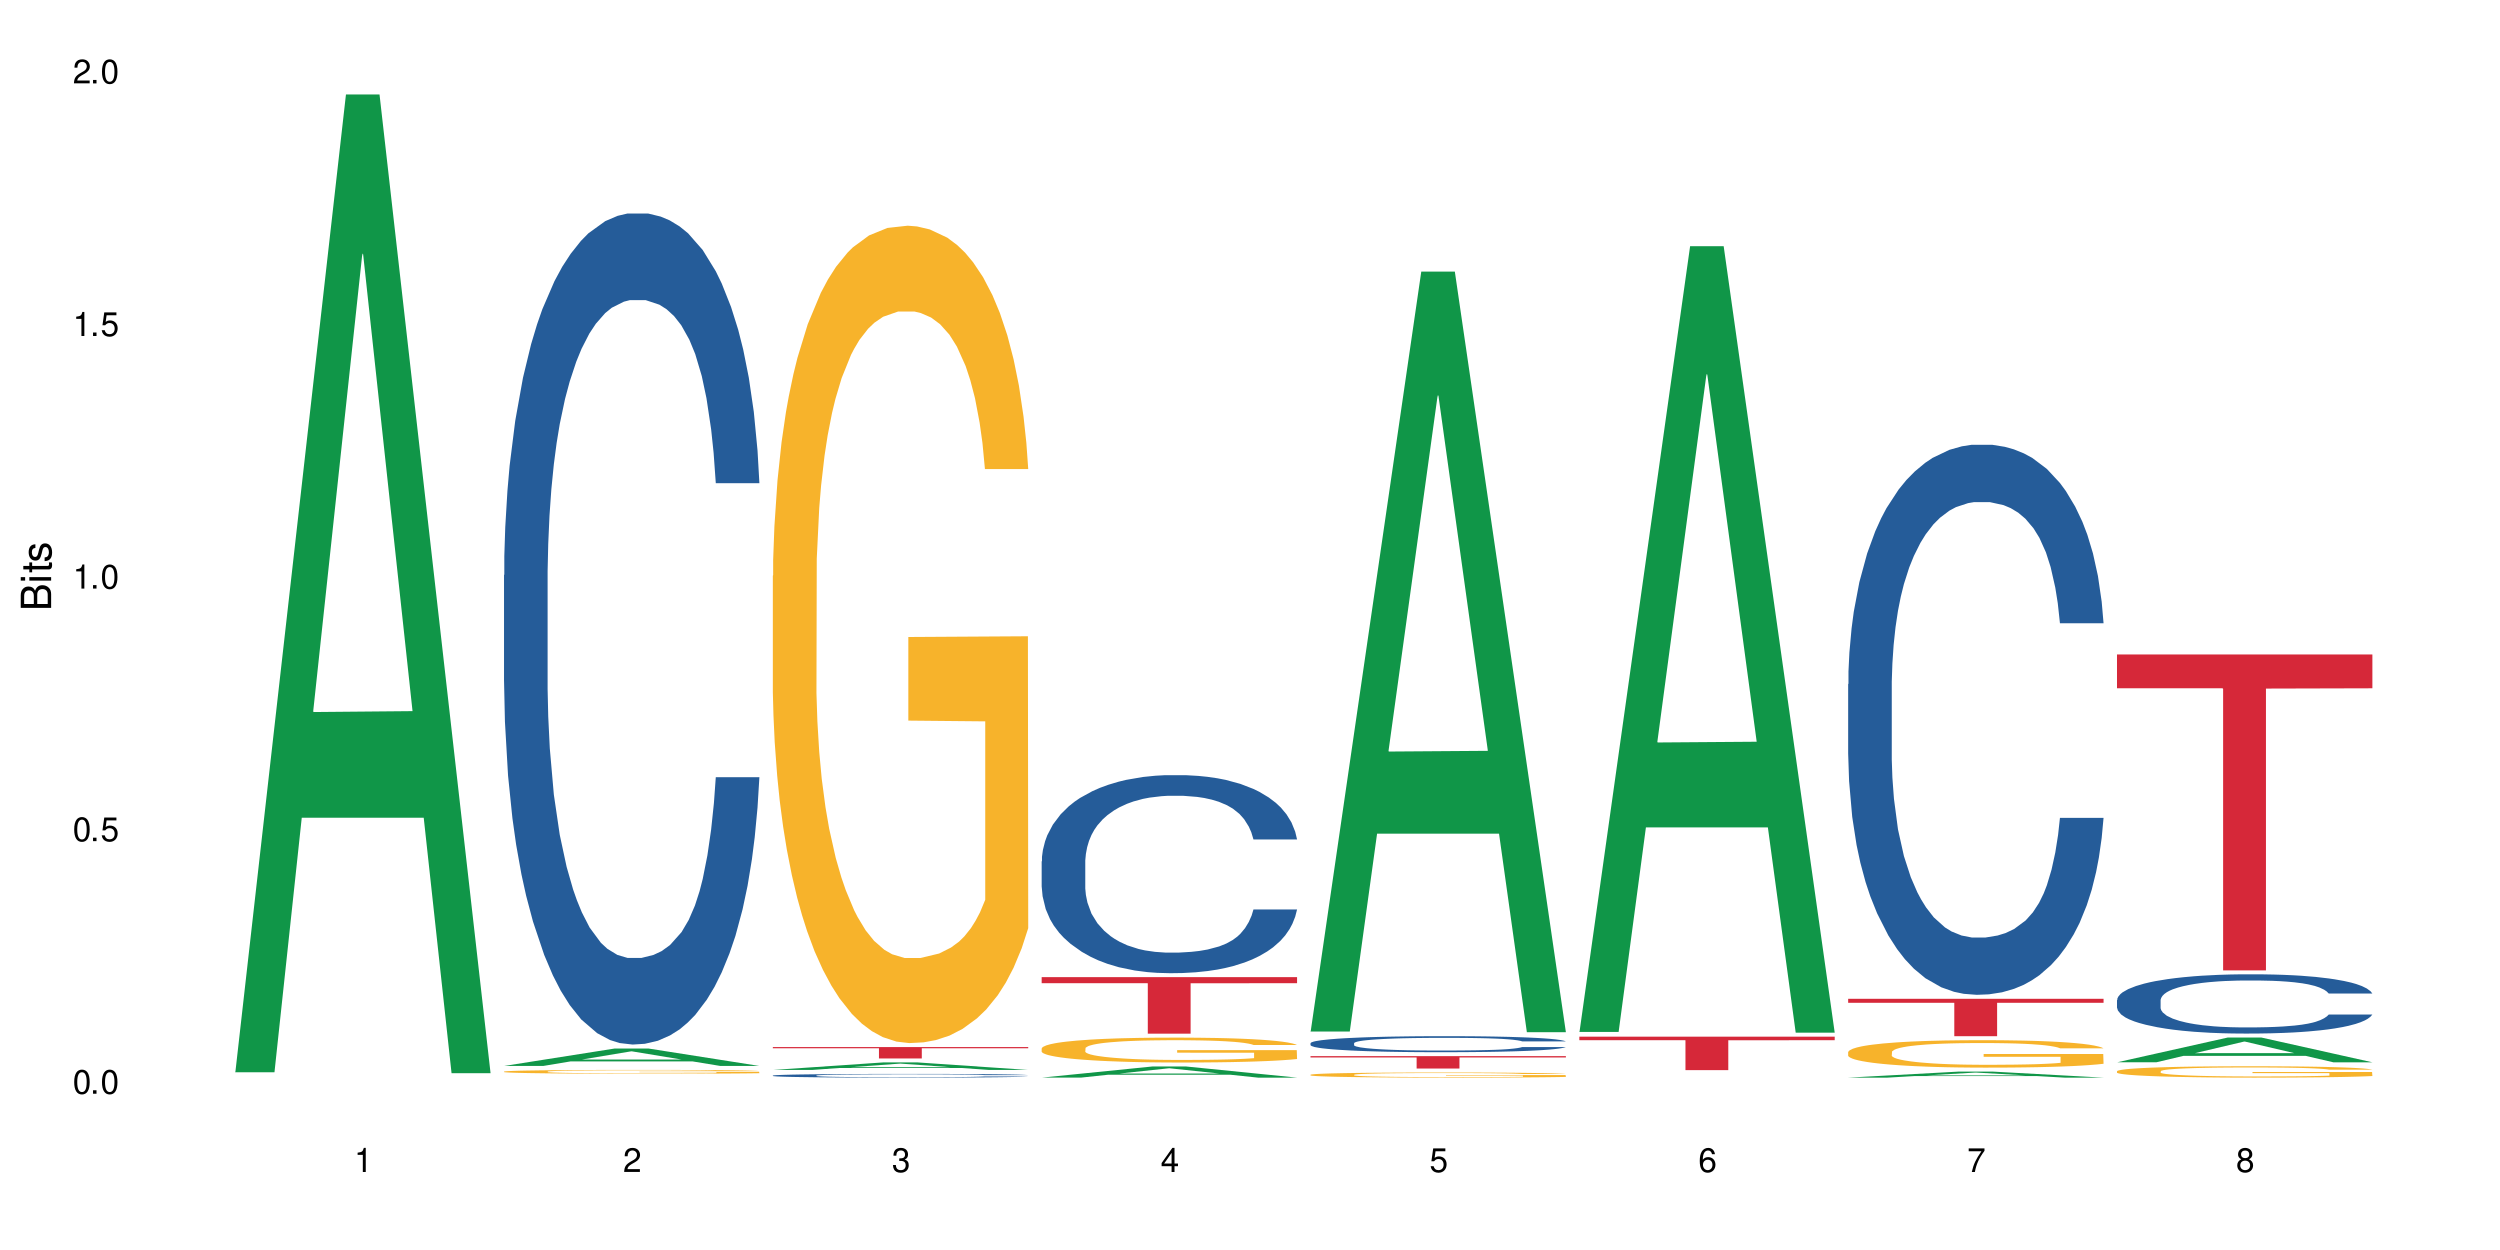 <?xml version="1.0" encoding="UTF-8"?>
<svg xmlns="http://www.w3.org/2000/svg" xmlns:xlink="http://www.w3.org/1999/xlink" width="720" height="360" viewBox="0 0 720 360">
<defs>
<g>
<g id="glyph-0-0">
</g>
<g id="glyph-0-1">
<path d="M 2.641 -6.938 C 2 -6.938 1.422 -6.656 1.078 -6.172 C 0.641 -5.562 0.406 -4.641 0.406 -3.359 C 0.406 -1.016 1.188 0.219 2.641 0.219 C 4.078 0.219 4.859 -1.016 4.859 -3.297 C 4.859 -4.641 4.656 -5.547 4.203 -6.172 C 3.844 -6.656 3.281 -6.938 2.641 -6.938 Z M 2.641 -6.188 C 3.547 -6.188 4 -5.25 4 -3.375 C 4 -1.406 3.562 -0.484 2.625 -0.484 C 1.734 -0.484 1.281 -1.438 1.281 -3.344 C 1.281 -5.25 1.734 -6.188 2.641 -6.188 Z M 2.641 -6.188 "/>
</g>
<g id="glyph-0-2">
<path d="M 1.828 -1 L 0.828 -1 L 0.828 0 L 1.828 0 Z M 1.828 -1 "/>
</g>
<g id="glyph-0-3">
<path d="M 4.562 -6.797 L 1.062 -6.797 L 0.547 -3.094 L 1.328 -3.094 C 1.719 -3.562 2.047 -3.734 2.578 -3.734 C 3.484 -3.734 4.062 -3.109 4.062 -2.094 C 4.062 -1.125 3.484 -0.531 2.578 -0.531 C 1.828 -0.531 1.375 -0.906 1.188 -1.672 L 0.328 -1.672 C 0.453 -1.109 0.547 -0.844 0.75 -0.594 C 1.125 -0.078 1.828 0.219 2.594 0.219 C 3.969 0.219 4.922 -0.781 4.922 -2.219 C 4.922 -3.562 4.031 -4.484 2.719 -4.484 C 2.25 -4.484 1.859 -4.359 1.469 -4.062 L 1.734 -5.969 L 4.562 -5.969 Z M 4.562 -6.797 "/>
</g>
<g id="glyph-0-4">
<path d="M 2.484 -4.938 L 2.484 0 L 3.328 0 L 3.328 -6.938 L 2.766 -6.938 C 2.469 -5.875 2.281 -5.734 0.984 -5.562 L 0.984 -4.938 Z M 2.484 -4.938 "/>
</g>
<g id="glyph-0-5">
<path d="M 4.859 -0.828 L 1.281 -0.828 C 1.359 -1.406 1.672 -1.781 2.5 -2.281 L 3.469 -2.828 C 4.406 -3.344 4.906 -4.062 4.906 -4.906 C 4.906 -5.484 4.672 -6.031 4.266 -6.406 C 3.859 -6.766 3.375 -6.938 2.719 -6.938 C 1.859 -6.938 1.219 -6.625 0.844 -6.031 C 0.609 -5.672 0.5 -5.234 0.484 -4.531 L 1.328 -4.531 C 1.359 -5.016 1.406 -5.281 1.531 -5.516 C 1.75 -5.938 2.188 -6.203 2.703 -6.203 C 3.469 -6.203 4.031 -5.641 4.031 -4.891 C 4.031 -4.344 3.719 -3.859 3.125 -3.516 L 2.234 -3 C 0.812 -2.172 0.406 -1.531 0.328 -0.016 L 4.859 -0.016 Z M 4.859 -0.828 "/>
</g>
<g id="glyph-0-6">
<path d="M 2.125 -3.188 L 2.578 -3.188 C 3.5 -3.188 3.984 -2.766 3.984 -1.922 C 3.984 -1.062 3.469 -0.531 2.594 -0.531 C 1.656 -0.531 1.203 -1 1.156 -2.016 L 0.312 -2.016 C 0.344 -1.453 0.438 -1.094 0.609 -0.781 C 0.953 -0.109 1.625 0.219 2.547 0.219 C 3.953 0.219 4.859 -0.625 4.859 -1.938 C 4.859 -2.828 4.516 -3.297 3.703 -3.594 C 4.344 -3.844 4.656 -4.328 4.656 -5.031 C 4.656 -6.219 3.875 -6.938 2.578 -6.938 C 1.203 -6.938 0.484 -6.172 0.453 -4.703 L 1.297 -4.703 C 1.312 -5.125 1.344 -5.359 1.453 -5.578 C 1.641 -5.969 2.062 -6.203 2.594 -6.203 C 3.344 -6.203 3.797 -5.75 3.797 -5 C 3.797 -4.516 3.609 -4.219 3.25 -4.047 C 3.016 -3.953 2.703 -3.922 2.125 -3.906 Z M 2.125 -3.188 "/>
</g>
<g id="glyph-0-7">
<path d="M 3.141 -1.672 L 3.141 0 L 3.984 0 L 3.984 -1.672 L 4.984 -1.672 L 4.984 -2.438 L 3.984 -2.438 L 3.984 -6.938 L 3.359 -6.938 L 0.266 -2.578 L 0.266 -1.672 Z M 3.141 -2.438 L 1 -2.438 L 3.141 -5.5 Z M 3.141 -2.438 "/>
</g>
<g id="glyph-0-8">
<path d="M 4.781 -5.125 C 4.609 -6.266 3.891 -6.938 2.844 -6.938 C 2.094 -6.938 1.422 -6.578 1.031 -5.953 C 0.594 -5.266 0.406 -4.422 0.406 -3.172 C 0.406 -2 0.578 -1.25 0.984 -0.641 C 1.359 -0.078 1.953 0.219 2.703 0.219 C 3.984 0.219 4.922 -0.75 4.922 -2.094 C 4.922 -3.375 4.062 -4.281 2.844 -4.281 C 2.172 -4.281 1.641 -4.031 1.281 -3.516 C 1.281 -5.234 1.828 -6.188 2.797 -6.188 C 3.391 -6.188 3.797 -5.797 3.938 -5.125 Z M 2.734 -3.531 C 3.547 -3.531 4.062 -2.953 4.062 -2.031 C 4.062 -1.156 3.484 -0.531 2.703 -0.531 C 1.922 -0.531 1.328 -1.188 1.328 -2.078 C 1.328 -2.938 1.906 -3.531 2.734 -3.531 Z M 2.734 -3.531 "/>
</g>
<g id="glyph-0-9">
<path d="M 4.984 -6.797 L 0.438 -6.797 L 0.438 -5.969 L 4.109 -5.969 C 2.5 -3.656 1.828 -2.234 1.328 0 L 2.219 0 C 2.594 -2.172 3.453 -4.047 4.984 -6.094 Z M 4.984 -6.797 "/>
</g>
<g id="glyph-0-10">
<path d="M 3.75 -3.656 C 4.469 -4.094 4.688 -4.438 4.688 -5.078 C 4.688 -6.172 3.844 -6.938 2.641 -6.938 C 1.438 -6.938 0.594 -6.172 0.594 -5.094 C 0.594 -4.438 0.812 -4.094 1.516 -3.656 C 0.734 -3.266 0.359 -2.703 0.359 -1.922 C 0.359 -0.656 1.281 0.219 2.641 0.219 C 3.984 0.219 4.922 -0.656 4.922 -1.922 C 4.922 -2.703 4.531 -3.266 3.75 -3.656 Z M 2.641 -6.188 C 3.359 -6.188 3.812 -5.75 3.812 -5.062 C 3.812 -4.406 3.344 -3.984 2.641 -3.984 C 1.922 -3.984 1.453 -4.406 1.453 -5.078 C 1.453 -5.75 1.922 -6.188 2.641 -6.188 Z M 2.641 -3.266 C 3.484 -3.266 4.062 -2.719 4.062 -1.906 C 4.062 -1.078 3.484 -0.531 2.625 -0.531 C 1.797 -0.531 1.219 -1.094 1.219 -1.906 C 1.219 -2.719 1.781 -3.266 2.641 -3.266 Z M 2.641 -3.266 "/>
</g>
<g id="glyph-1-0">
</g>
<g id="glyph-1-1">
<path d="M 0 -0.953 L 0 -4.891 C 0 -5.719 -0.234 -6.344 -0.734 -6.797 C -1.188 -7.234 -1.812 -7.469 -2.5 -7.469 C -3.547 -7.469 -4.188 -7 -4.625 -5.875 C -4.984 -6.688 -5.625 -7.094 -6.531 -7.094 C -7.172 -7.094 -7.734 -6.859 -8.141 -6.391 C -8.562 -5.922 -8.75 -5.344 -8.75 -4.5 L -8.75 -0.953 Z M -4.984 -2.062 L -7.766 -2.062 L -7.766 -4.219 C -7.766 -4.844 -7.688 -5.203 -7.453 -5.5 C -7.219 -5.812 -6.859 -5.969 -6.375 -5.969 C -5.891 -5.969 -5.531 -5.812 -5.297 -5.5 C -5.062 -5.203 -4.984 -4.844 -4.984 -4.219 Z M -0.984 -2.062 L -4 -2.062 L -4 -4.781 C -4 -5.766 -3.438 -6.359 -2.484 -6.359 C -1.547 -6.359 -0.984 -5.766 -0.984 -4.781 Z M -0.984 -2.062 "/>
</g>
<g id="glyph-1-2">
<path d="M -6.281 -1.797 L -6.281 -0.797 L 0 -0.797 L 0 -1.797 Z M -8.75 -1.797 L -8.75 -0.797 L -7.484 -0.797 L -7.484 -1.797 Z M -8.75 -1.797 "/>
</g>
<g id="glyph-1-3">
<path d="M -6.281 -3.047 L -6.281 -2.016 L -8.016 -2.016 L -8.016 -1.016 L -6.281 -1.016 L -6.281 -0.172 L -5.469 -0.172 L -5.469 -1.016 L -0.719 -1.016 C -0.078 -1.016 0.281 -1.453 0.281 -2.234 C 0.281 -2.5 0.25 -2.719 0.188 -3.047 L -0.641 -3.047 C -0.609 -2.906 -0.594 -2.766 -0.594 -2.562 C -0.594 -2.141 -0.719 -2.016 -1.156 -2.016 L -5.469 -2.016 L -5.469 -3.047 Z M -6.281 -3.047 "/>
</g>
<g id="glyph-1-4">
<path d="M -4.531 -5.25 C -5.766 -5.25 -6.469 -4.422 -6.469 -2.969 C -6.469 -1.516 -5.719 -0.562 -4.547 -0.562 C -3.562 -0.562 -3.094 -1.062 -2.734 -2.562 L -2.516 -3.484 C -2.344 -4.188 -2.094 -4.469 -1.641 -4.469 C -1.047 -4.469 -0.641 -3.875 -0.641 -3 C -0.641 -2.453 -0.797 -2 -1.062 -1.75 C -1.25 -1.594 -1.422 -1.531 -1.875 -1.469 L -1.875 -0.406 C -0.422 -0.453 0.281 -1.266 0.281 -2.922 C 0.281 -4.5 -0.5 -5.516 -1.719 -5.516 C -2.656 -5.516 -3.172 -4.984 -3.469 -3.734 L -3.703 -2.766 C -3.891 -1.953 -4.156 -1.609 -4.594 -1.609 C -5.188 -1.609 -5.547 -2.125 -5.547 -2.938 C -5.547 -3.75 -5.203 -4.172 -4.531 -4.203 Z M -4.531 -5.25 "/>
</g>
</g>
</defs>
<rect x="-72" y="-36" width="864" height="432" fill="rgb(100%, 100%, 100%)" fill-opacity="1"/>
<path fill-rule="nonzero" fill="rgb(6.275%, 58.824%, 28.235%)" fill-opacity="1" d="M 67.73 308.82 L 67.809 308.555 L 99.637 27.207 L 109.301 27.207 L 141.281 309.086 L 130.047 309.086 L 122.031 235.504 L 86.906 235.504 L 79.047 308.82 L 67.73 308.82 L 90.285 205.066 L 118.809 204.805 L 104.586 73.262 L 104.43 72.996 L 104.27 73.789 L 90.207 204.805 L 90.285 205.066 Z M 67.73 308.82 "/>
<path fill-rule="nonzero" fill="rgb(6.275%, 58.824%, 28.235%)" fill-opacity="1" d="M 145.156 306.992 L 145.234 306.988 L 177.059 301.969 L 186.723 301.969 L 218.707 306.996 L 207.469 306.996 L 199.453 305.684 L 164.328 305.684 L 156.469 306.992 L 145.156 306.992 L 167.707 305.141 L 196.23 305.137 L 182.008 302.789 L 181.852 302.785 L 181.695 302.797 L 167.629 305.137 L 167.707 305.141 Z M 145.156 306.992 "/>
<path fill-rule="nonzero" fill="rgb(14.51%, 36.078%, 60%)" fill-opacity="1" d="M 145.156 165.633 L 145.242 165.414 L 145.242 160.164 L 145.512 151.852 L 146.141 141.352 L 146.77 134.133 L 148.383 121.223 L 150.625 108.754 L 152.957 99.129 L 154.664 93.441 L 156.188 89.066 L 159.684 80.973 L 161.93 76.816 L 164.352 73.098 L 167.309 69.375 L 169.461 67.188 L 174.305 63.688 L 177.895 62.156 L 180.676 61.5 L 186.684 61.5 L 190.273 62.375 L 192.875 63.469 L 195.742 65.219 L 198.164 67.188 L 202.383 72.004 L 206.148 78.129 L 207.852 81.629 L 210.543 88.41 L 212.605 94.973 L 214.043 100.66 L 215.656 108.754 L 217.094 118.598 L 218.168 129.758 L 218.707 139.164 L 206.148 139.164 L 205.52 130.414 L 204.805 123.629 L 203.457 114.66 L 202.113 108.316 L 200.23 101.973 L 198.523 97.816 L 196.191 93.66 L 194.129 91.035 L 191.977 89.066 L 189.914 87.754 L 185.969 86.441 L 181.391 86.441 L 179.688 86.879 L 176.191 88.629 L 174.305 90.16 L 171.613 93.223 L 169.73 96.066 L 167.488 100.441 L 165.965 104.16 L 164.082 109.848 L 162.734 114.879 L 161.211 122.098 L 160.312 127.566 L 159.508 133.695 L 158.789 140.914 L 158.25 148.57 L 157.891 156.664 L 157.711 164.539 L 157.711 198.449 L 157.891 206.324 L 158.34 215.512 L 159.508 228.855 L 161.211 240.449 L 163.184 249.641 L 165.066 256.203 L 166.145 259.266 L 167.578 262.766 L 169.82 267.141 L 173.051 271.516 L 174.934 273.266 L 177.805 275.016 L 180.766 275.891 L 184.711 275.891 L 188.211 275.016 L 190.543 273.922 L 192.965 272.172 L 196.281 268.453 L 198.344 264.953 L 200.141 260.797 L 201.484 256.641 L 202.383 253.141 L 203.727 246.359 L 204.805 238.918 L 205.609 231.262 L 206.148 223.824 L 218.707 223.824 L 218.168 232.574 L 217.359 241.105 L 216.555 247.453 L 215.297 255.109 L 213.863 261.891 L 211.801 269.547 L 210.094 274.578 L 207.852 280.047 L 205.789 284.203 L 203.547 287.922 L 200.23 292.297 L 198.074 294.484 L 195.742 296.453 L 192.965 298.203 L 189.465 299.738 L 185.699 300.613 L 182.199 300.832 L 178.434 300.395 L 175.652 299.52 L 171.973 297.547 L 167.398 293.609 L 164.082 289.453 L 161.48 285.297 L 159.238 280.922 L 156.727 275.016 L 153.496 265.391 L 151.523 257.953 L 150.176 251.828 L 148.652 243.297 L 147.574 235.637 L 146.32 223.387 L 145.422 207.855 L 145.156 195.824 Z M 145.156 165.633 "/>
<path fill-rule="nonzero" fill="rgb(96.863%, 70.196%, 16.863%)" fill-opacity="1" d="M 145.156 308.605 L 145.242 308.605 L 145.242 308.586 L 145.602 308.539 L 146.5 308.477 L 147.664 308.426 L 148.922 308.387 L 149.73 308.363 L 151.074 308.332 L 152.242 308.312 L 155.199 308.266 L 158.969 308.223 L 161.031 308.207 L 163.363 308.188 L 166.684 308.168 L 168.207 308.164 L 172.871 308.145 L 178.164 308.137 L 183.992 308.133 L 186.684 308.133 L 190.363 308.137 L 195.387 308.148 L 198.254 308.16 L 200.496 308.168 L 202.828 308.184 L 205.699 308.203 L 208.391 308.227 L 210.543 308.25 L 212.695 308.281 L 214.492 308.312 L 216.016 308.348 L 217.359 308.391 L 218.168 308.426 L 218.707 308.461 L 206.238 308.461 L 205.52 308.426 L 204.715 308.398 L 203.367 308.367 L 202.023 308.344 L 200.676 308.324 L 198.164 308.297 L 196.012 308.281 L 193.32 308.266 L 190.723 308.258 L 187.762 308.25 L 181.211 308.25 L 176.906 308.258 L 174.395 308.266 L 172.602 308.273 L 170.09 308.289 L 168.566 308.301 L 167.668 308.309 L 164.977 308.34 L 163.184 308.367 L 162.195 308.387 L 160.941 308.418 L 160.043 308.445 L 159.059 308.484 L 158.52 308.516 L 157.801 308.582 L 157.711 308.766 L 157.98 308.805 L 158.52 308.844 L 159.238 308.883 L 160.312 308.918 L 161.391 308.949 L 163.273 308.988 L 164.887 309.016 L 166.145 309.031 L 168.566 309.059 L 169.551 309.066 L 171.883 309.086 L 174.305 309.102 L 177.266 309.113 L 179.508 309.117 L 183.098 309.125 L 187.672 309.125 L 193.055 309.117 L 196.461 309.109 L 198.793 309.102 L 200.32 309.094 L 202.203 309.082 L 203.547 309.074 L 204.805 309.062 L 206.328 309.043 L 206.328 308.805 L 184.172 308.801 L 184.172 308.688 L 218.617 308.688 L 218.707 309.082 L 216.824 309.109 L 214.492 309.137 L 212.25 309.156 L 209.918 309.172 L 206.598 309.191 L 203.906 309.203 L 199.781 309.219 L 196.012 309.227 L 192.066 309.234 L 188.566 309.238 L 184.441 309.238 L 180.766 309.234 L 176.816 309.23 L 173.68 309.223 L 167.938 309.199 L 164.352 309.176 L 162.016 309.16 L 159.594 309.141 L 157.172 309.113 L 155.02 309.086 L 153.586 309.066 L 152.152 309.043 L 150.625 309.012 L 149.191 308.977 L 148.113 308.945 L 147.129 308.91 L 146.41 308.875 L 145.691 308.832 L 145.332 308.797 L 145.156 308.766 Z M 145.156 308.605 "/>
<path fill-rule="nonzero" fill="rgb(6.275%, 58.824%, 28.235%)" fill-opacity="1" d="M 222.578 308.145 L 222.656 308.145 L 254.48 305.969 L 264.148 305.969 L 296.129 308.148 L 284.895 308.148 L 276.879 307.578 L 241.75 307.578 L 233.895 308.145 L 222.578 308.145 L 245.129 307.344 L 273.656 307.344 L 259.434 306.324 L 259.273 306.324 L 259.117 306.328 L 245.051 307.344 L 245.129 307.344 Z M 222.578 308.145 "/>
<path fill-rule="nonzero" fill="rgb(14.51%, 36.078%, 60%)" fill-opacity="1" d="M 222.578 309.754 L 222.668 309.75 L 222.668 309.727 L 222.938 309.691 L 223.562 309.645 L 224.191 309.613 L 225.809 309.555 L 228.051 309.496 L 230.383 309.453 L 232.086 309.43 L 233.609 309.41 L 237.109 309.371 L 239.352 309.355 L 241.773 309.336 L 244.734 309.32 L 246.887 309.312 L 251.73 309.297 L 255.316 309.289 L 258.098 309.285 L 264.109 309.285 L 267.695 309.289 L 270.297 309.293 L 273.168 309.301 L 275.59 309.312 L 279.805 309.332 L 283.57 309.359 L 285.277 309.375 L 287.969 309.406 L 290.031 309.438 L 291.465 309.461 L 293.082 309.496 L 294.516 309.543 L 295.59 309.59 L 296.129 309.633 L 283.57 309.633 L 282.945 309.594 L 282.227 309.562 L 280.883 309.523 L 279.535 309.496 L 277.652 309.469 L 275.949 309.449 L 273.617 309.43 L 271.551 309.418 L 269.398 309.41 L 267.336 309.402 L 263.391 309.398 L 257.109 309.398 L 253.613 309.406 L 251.73 309.414 L 249.039 309.43 L 247.156 309.441 L 244.914 309.461 L 243.387 309.477 L 241.504 309.504 L 240.16 309.523 L 238.633 309.559 L 237.738 309.582 L 236.93 309.609 L 236.211 309.641 L 235.672 309.676 L 235.316 309.711 L 235.137 309.746 L 235.137 309.898 L 235.316 309.934 L 235.762 309.977 L 236.93 310.035 L 238.633 310.09 L 240.605 310.129 L 242.492 310.16 L 243.566 310.172 L 245.004 310.188 L 247.246 310.207 L 250.473 310.227 L 252.355 310.234 L 255.227 310.242 L 258.188 310.246 L 262.133 310.246 L 265.633 310.242 L 267.965 310.238 L 270.387 310.23 L 273.707 310.215 L 275.77 310.199 L 277.562 310.18 L 278.906 310.16 L 279.805 310.145 L 281.148 310.113 L 282.227 310.082 L 283.035 310.047 L 283.57 310.016 L 296.129 310.016 L 295.59 310.055 L 294.785 310.09 L 293.977 310.121 L 292.723 310.152 L 291.285 310.184 L 289.223 310.219 L 287.52 310.242 L 285.277 310.266 L 283.215 310.285 L 280.973 310.301 L 277.652 310.32 L 275.5 310.332 L 273.168 310.34 L 270.387 310.348 L 266.887 310.355 L 263.121 310.359 L 259.621 310.359 L 255.855 310.355 L 253.074 310.352 L 249.398 310.344 L 244.824 310.328 L 241.504 310.309 L 238.902 310.289 L 236.66 310.27 L 234.148 310.242 L 230.918 310.199 L 228.945 310.168 L 227.602 310.141 L 226.074 310.102 L 225 310.066 L 223.742 310.012 L 222.848 309.941 L 222.578 309.887 Z M 222.578 309.754 "/>
<path fill-rule="nonzero" fill="rgb(96.863%, 70.196%, 16.863%)" fill-opacity="1" d="M 222.578 165.828 L 222.668 165.613 L 222.668 161.316 L 223.027 151.641 L 223.922 138.312 L 225.09 127.348 L 226.344 118.746 L 227.152 114.234 L 228.496 107.785 L 229.664 103.055 L 232.625 93.379 L 236.391 84.352 L 238.453 80.48 L 240.785 76.824 L 244.105 72.742 L 245.629 71.234 L 250.293 67.797 L 255.586 65.645 L 261.418 65 L 264.109 65.215 L 267.785 66.078 L 272.809 68.441 L 275.68 70.59 L 277.922 72.742 L 280.254 75.535 L 283.125 79.836 L 285.816 84.996 L 287.969 90.156 L 290.121 96.605 L 291.914 103.484 L 293.438 111.008 L 294.785 120.039 L 295.59 127.562 L 296.129 135.086 L 283.66 135.086 L 282.945 127.562 L 282.137 121.758 L 280.793 114.664 L 279.445 109.504 L 278.102 105.418 L 275.59 99.828 L 273.438 96.391 L 270.746 93.379 L 268.145 91.445 L 265.184 90.156 L 263.391 89.727 L 258.637 89.727 L 254.332 91.23 L 251.82 92.949 L 250.023 94.668 L 247.512 97.895 L 245.988 100.473 L 245.094 102.195 L 242.402 108.859 L 240.605 114.879 L 239.621 118.961 L 238.363 125.414 L 237.469 131.219 L 236.48 139.816 L 235.941 146.266 L 235.227 160.887 L 235.137 199.582 L 235.406 207.754 L 235.941 216.566 L 236.66 224.305 L 237.738 232.477 L 238.812 238.711 L 240.695 247.094 L 242.312 252.684 L 243.566 256.34 L 245.988 262.145 L 246.977 264.078 L 249.309 267.949 L 251.73 270.957 L 254.691 273.539 L 256.934 274.828 L 260.52 275.902 L 265.094 275.902 L 270.477 274.613 L 273.887 272.895 L 276.219 271.172 L 277.742 269.668 L 279.625 267.305 L 280.973 265.152 L 282.227 262.789 L 283.75 259.133 L 283.75 207.754 L 261.598 207.535 L 261.598 183.457 L 296.039 183.242 L 296.129 267.305 L 294.246 273.109 L 291.914 278.699 L 289.672 282.996 L 287.34 286.652 L 284.02 290.738 L 281.328 293.316 L 277.203 296.328 L 273.438 298.262 L 269.488 299.551 L 265.992 300.195 L 261.867 300.41 L 258.188 299.98 L 254.242 298.691 L 251.102 296.973 L 248.23 294.82 L 245.359 292.027 L 241.773 287.512 L 239.441 283.855 L 237.02 279.344 L 234.598 273.969 L 232.445 268.164 L 231.008 263.648 L 229.574 258.488 L 228.051 252.039 L 226.613 244.73 L 225.539 238.066 L 224.551 230.539 L 223.832 223.445 L 223.117 213.773 L 222.758 206.031 L 222.578 199.367 Z M 222.578 165.828 "/>
<path fill-rule="nonzero" fill="rgb(83.922%, 15.686%, 22.353%)" fill-opacity="1" d="M 222.578 301.547 L 296.129 301.547 L 296.129 301.898 L 265.477 301.902 L 265.477 304.832 L 253.141 304.832 L 253.141 301.906 L 252.965 301.898 L 222.578 301.898 Z M 222.578 301.547 "/>
<path fill-rule="nonzero" fill="rgb(6.275%, 58.824%, 28.235%)" fill-opacity="1" d="M 300 310.355 L 300.078 310.352 L 331.906 307.145 L 341.57 307.145 L 373.555 310.359 L 362.316 310.359 L 354.301 309.52 L 319.176 309.52 L 311.316 310.355 L 300 310.355 L 322.555 309.172 L 351.078 309.168 L 336.855 307.668 L 336.699 307.664 L 336.543 307.676 L 322.477 309.168 L 322.555 309.172 Z M 300 310.355 "/>
<path fill-rule="nonzero" fill="rgb(14.51%, 36.078%, 60%)" fill-opacity="1" d="M 300 248.066 L 300.09 248.016 L 300.09 246.766 L 300.359 244.785 L 300.988 242.281 L 301.617 240.562 L 303.23 237.484 L 305.473 234.516 L 307.805 232.219 L 309.508 230.863 L 311.035 229.82 L 314.531 227.895 L 316.773 226.902 L 319.195 226.016 L 322.156 225.129 L 324.309 224.609 L 329.152 223.773 L 332.742 223.41 L 335.52 223.254 L 341.531 223.254 L 345.117 223.461 L 347.719 223.723 L 350.59 224.141 L 353.012 224.609 L 357.227 225.758 L 360.996 227.215 L 362.699 228.051 L 365.391 229.664 L 367.453 231.23 L 368.891 232.586 L 370.504 234.516 L 371.938 236.859 L 373.016 239.52 L 373.555 241.762 L 360.996 241.762 L 360.367 239.676 L 359.648 238.059 L 358.305 235.922 L 356.961 234.41 L 355.074 232.898 L 353.371 231.906 L 351.039 230.918 L 348.977 230.293 L 346.824 229.82 L 344.762 229.508 L 340.812 229.195 L 336.238 229.195 L 334.535 229.301 L 331.035 229.719 L 329.152 230.082 L 326.461 230.812 L 324.578 231.492 L 322.336 232.531 L 320.812 233.418 L 318.926 234.773 L 317.582 235.973 L 316.059 237.695 L 315.16 238.996 L 314.352 240.457 L 313.637 242.176 L 313.098 244.004 L 312.738 245.93 L 312.559 247.809 L 312.559 255.887 L 312.738 257.766 L 313.188 259.953 L 314.352 263.133 L 316.059 265.898 L 318.031 268.086 L 319.914 269.652 L 320.992 270.379 L 322.426 271.215 L 324.668 272.258 L 327.898 273.301 L 329.781 273.719 L 332.652 274.133 L 335.609 274.344 L 339.559 274.344 L 343.055 274.133 L 345.387 273.875 L 347.809 273.457 L 351.129 272.57 L 353.191 271.734 L 354.984 270.746 L 356.332 269.754 L 357.227 268.922 L 358.574 267.305 L 359.648 265.531 L 360.457 263.707 L 360.996 261.934 L 373.555 261.934 L 373.016 264.02 L 372.207 266.055 L 371.402 267.566 L 370.145 269.391 L 368.711 271.008 L 366.645 272.832 L 364.941 274.031 L 362.699 275.332 L 360.637 276.324 L 358.395 277.211 L 355.074 278.254 L 352.922 278.773 L 350.59 279.242 L 347.809 279.66 L 344.312 280.023 L 340.543 280.234 L 337.047 280.285 L 333.277 280.18 L 330.5 279.973 L 326.82 279.504 L 322.246 278.566 L 318.926 277.574 L 316.324 276.586 L 314.082 275.543 L 311.57 274.133 L 308.344 271.84 L 306.371 270.066 L 305.023 268.609 L 303.5 266.574 L 302.422 264.75 L 301.168 261.832 L 300.27 258.129 L 300 255.262 Z M 300 248.066 "/>
<path fill-rule="nonzero" fill="rgb(96.863%, 70.196%, 16.863%)" fill-opacity="1" d="M 300 301.906 L 300.09 301.898 L 300.09 301.77 L 300.449 301.473 L 301.348 301.066 L 302.512 300.734 L 303.77 300.473 L 304.574 300.332 L 305.922 300.137 L 307.086 299.992 L 310.047 299.699 L 313.816 299.422 L 315.879 299.305 L 318.211 299.195 L 321.527 299.07 L 323.055 299.023 L 327.719 298.918 L 333.012 298.852 L 338.84 298.832 L 341.531 298.84 L 345.207 298.867 L 350.23 298.938 L 353.102 299.004 L 355.344 299.07 L 357.676 299.156 L 360.547 299.285 L 363.238 299.441 L 365.391 299.602 L 367.543 299.797 L 369.336 300.008 L 370.863 300.234 L 372.207 300.512 L 373.016 300.738 L 373.555 300.969 L 361.086 300.969 L 360.367 300.738 L 359.559 300.562 L 358.215 300.348 L 356.871 300.191 L 355.523 300.066 L 353.012 299.895 L 350.859 299.789 L 348.168 299.699 L 345.566 299.641 L 342.609 299.602 L 340.812 299.586 L 336.059 299.586 L 331.754 299.633 L 329.242 299.684 L 327.449 299.738 L 324.938 299.836 L 323.414 299.914 L 322.516 299.969 L 319.824 300.172 L 318.031 300.352 L 317.043 300.477 L 315.789 300.676 L 314.891 300.852 L 313.902 301.113 L 313.367 301.309 L 312.648 301.754 L 312.559 302.934 L 312.828 303.184 L 313.367 303.453 L 314.082 303.688 L 315.16 303.938 L 316.234 304.125 L 318.121 304.383 L 319.734 304.551 L 320.992 304.664 L 323.414 304.84 L 324.398 304.898 L 326.73 305.016 L 329.152 305.109 L 332.113 305.188 L 334.355 305.227 L 337.941 305.258 L 342.52 305.258 L 347.898 305.219 L 351.309 305.168 L 353.641 305.117 L 355.164 305.07 L 357.047 304.996 L 358.395 304.934 L 359.648 304.859 L 361.176 304.75 L 361.176 303.184 L 339.02 303.176 L 339.02 302.441 L 373.465 302.438 L 373.555 304.996 L 371.668 305.176 L 369.336 305.344 L 367.094 305.477 L 364.762 305.586 L 361.445 305.711 L 358.754 305.789 L 354.629 305.883 L 350.859 305.941 L 346.914 305.98 L 343.414 306 L 339.289 306.008 L 335.609 305.992 L 331.664 305.953 L 328.523 305.902 L 325.656 305.836 L 322.785 305.75 L 319.195 305.613 L 316.863 305.504 L 314.441 305.363 L 312.02 305.199 L 309.867 305.023 L 308.434 304.887 L 306.996 304.73 L 305.473 304.531 L 304.039 304.309 L 302.961 304.105 L 301.973 303.879 L 301.258 303.66 L 300.539 303.367 L 300.18 303.129 L 300 302.926 Z M 300 301.906 "/>
<path fill-rule="nonzero" fill="rgb(83.922%, 15.686%, 22.353%)" fill-opacity="1" d="M 300 281.422 L 373.555 281.422 L 373.555 283.164 L 342.898 283.18 L 342.898 297.695 L 330.566 297.695 L 330.566 283.195 L 330.387 283.164 L 300 283.164 Z M 300 281.422 "/>
<path fill-rule="nonzero" fill="rgb(6.275%, 58.824%, 28.235%)" fill-opacity="1" d="M 377.426 297.078 L 377.504 296.871 L 409.328 78.219 L 418.992 78.219 L 450.977 297.281 L 439.738 297.281 L 431.723 240.102 L 396.598 240.102 L 388.738 297.078 L 377.426 297.078 L 399.977 216.445 L 428.504 216.238 L 414.277 114.012 L 414.121 113.805 L 413.965 114.422 L 399.898 216.238 L 399.977 216.445 Z M 377.426 297.078 "/>
<path fill-rule="nonzero" fill="rgb(14.51%, 36.078%, 60%)" fill-opacity="1" d="M 377.426 300.43 L 377.516 300.426 L 377.516 300.324 L 377.781 300.164 L 378.41 299.961 L 379.039 299.82 L 380.652 299.57 L 382.895 299.332 L 385.227 299.145 L 386.934 299.035 L 388.457 298.953 L 391.957 298.797 L 394.199 298.715 L 396.621 298.645 L 399.578 298.57 L 401.734 298.531 L 406.574 298.461 L 410.164 298.434 L 412.945 298.422 L 418.953 298.422 L 422.543 298.438 L 425.145 298.457 L 428.016 298.492 L 430.438 298.531 L 434.652 298.621 L 438.418 298.742 L 440.125 298.809 L 442.812 298.938 L 444.879 299.066 L 446.312 299.176 L 447.926 299.332 L 449.363 299.523 L 450.438 299.738 L 450.977 299.918 L 438.418 299.918 L 437.789 299.75 L 437.074 299.617 L 435.727 299.445 L 434.383 299.324 L 432.5 299.199 L 430.793 299.121 L 428.461 299.039 L 426.398 298.988 L 424.246 298.953 L 422.184 298.926 L 418.238 298.902 L 413.664 298.902 L 411.957 298.91 L 408.461 298.945 L 406.574 298.973 L 403.887 299.031 L 402 299.086 L 399.758 299.172 L 398.234 299.242 L 396.352 299.352 L 395.004 299.449 L 393.48 299.59 L 392.582 299.695 L 391.777 299.812 L 391.059 299.953 L 390.52 300.102 L 390.16 300.254 L 389.98 300.406 L 389.98 301.062 L 390.16 301.215 L 390.609 301.391 L 391.777 301.648 L 393.48 301.871 L 395.453 302.051 L 397.336 302.176 L 398.414 302.234 L 399.848 302.301 L 402.09 302.387 L 405.32 302.473 L 407.203 302.504 L 410.074 302.539 L 413.035 302.555 L 416.98 302.555 L 420.48 302.539 L 422.812 302.516 L 425.234 302.484 L 428.551 302.41 L 430.613 302.344 L 432.41 302.266 L 433.754 302.184 L 434.652 302.117 L 435.996 301.984 L 437.074 301.844 L 437.879 301.695 L 438.418 301.551 L 450.977 301.551 L 450.438 301.719 L 449.633 301.883 L 448.824 302.008 L 447.566 302.156 L 446.133 302.285 L 444.07 302.434 L 442.367 302.531 L 440.125 302.637 L 438.059 302.715 L 435.816 302.789 L 432.5 302.871 L 430.348 302.914 L 428.016 302.953 L 425.234 302.984 L 421.734 303.016 L 417.969 303.031 L 414.469 303.035 L 410.703 303.027 L 407.922 303.012 L 404.242 302.973 L 399.668 302.898 L 396.352 302.816 L 393.75 302.738 L 391.508 302.652 L 388.996 302.539 L 385.766 302.352 L 383.793 302.211 L 382.449 302.09 L 380.922 301.926 L 379.848 301.777 L 378.59 301.543 L 377.695 301.242 L 377.426 301.012 Z M 377.426 300.43 "/>
<path fill-rule="nonzero" fill="rgb(96.863%, 70.196%, 16.863%)" fill-opacity="1" d="M 377.426 309.516 L 377.516 309.512 L 377.516 309.484 L 377.871 309.426 L 378.77 309.34 L 379.938 309.273 L 381.191 309.219 L 382 309.191 L 383.344 309.148 L 384.512 309.121 L 387.469 309.059 L 391.238 309.004 L 393.301 308.977 L 395.633 308.957 L 398.953 308.93 L 400.477 308.922 L 405.141 308.898 L 410.434 308.887 L 416.262 308.883 L 418.953 308.883 L 422.633 308.887 L 427.656 308.902 L 430.527 308.918 L 432.77 308.93 L 435.102 308.945 L 437.969 308.973 L 440.66 309.008 L 442.812 309.039 L 444.969 309.078 L 446.762 309.121 L 448.285 309.172 L 449.633 309.227 L 450.438 309.273 L 450.977 309.32 L 438.508 309.32 L 437.789 309.273 L 436.984 309.238 L 435.637 309.191 L 434.293 309.16 L 432.949 309.137 L 430.438 309.102 L 428.281 309.078 L 425.594 309.059 L 422.992 309.047 L 420.031 309.039 L 418.238 309.035 L 413.484 309.035 L 409.176 309.047 L 406.664 309.055 L 404.871 309.066 L 402.359 309.086 L 400.836 309.105 L 399.938 309.113 L 397.246 309.156 L 395.453 309.195 L 394.469 309.219 L 393.211 309.262 L 392.312 309.297 L 391.328 309.352 L 390.789 309.391 L 390.07 309.484 L 389.98 309.727 L 390.25 309.777 L 390.789 309.832 L 391.508 309.883 L 392.582 309.934 L 393.66 309.973 L 395.543 310.023 L 397.156 310.059 L 398.414 310.082 L 400.836 310.117 L 401.82 310.133 L 404.156 310.156 L 406.574 310.176 L 409.535 310.191 L 411.777 310.199 L 415.367 310.207 L 419.941 310.207 L 425.324 310.195 L 428.73 310.188 L 431.062 310.176 L 432.59 310.168 L 434.473 310.152 L 435.816 310.137 L 437.074 310.121 L 438.598 310.102 L 438.598 309.777 L 416.441 309.777 L 416.441 309.625 L 450.887 309.625 L 450.977 310.152 L 449.094 310.188 L 446.762 310.223 L 444.52 310.25 L 442.188 310.273 L 438.867 310.297 L 436.176 310.316 L 432.051 310.332 L 428.281 310.344 L 424.336 310.355 L 420.84 310.359 L 416.711 310.359 L 413.035 310.355 L 409.086 310.348 L 405.949 310.336 L 403.078 310.324 L 400.207 310.305 L 396.621 310.277 L 394.289 310.254 L 391.867 310.227 L 389.445 310.191 L 387.293 310.156 L 385.855 310.129 L 384.422 310.098 L 382.895 310.055 L 381.461 310.008 L 380.383 309.969 L 379.398 309.922 L 378.68 309.875 L 377.961 309.816 L 377.605 309.766 L 377.426 309.727 Z M 377.426 309.516 "/>
<path fill-rule="nonzero" fill="rgb(83.922%, 15.686%, 22.353%)" fill-opacity="1" d="M 377.426 304.172 L 450.977 304.172 L 450.977 304.555 L 420.324 304.559 L 420.324 307.742 L 407.988 307.742 L 407.988 304.562 L 407.809 304.555 L 377.426 304.555 Z M 377.426 304.172 "/>
<path fill-rule="nonzero" fill="rgb(6.275%, 58.824%, 28.235%)" fill-opacity="1" d="M 454.848 297.199 L 454.926 296.988 L 486.75 70.91 L 496.418 70.91 L 528.398 297.414 L 517.164 297.414 L 509.148 238.289 L 474.023 238.289 L 466.164 297.199 L 454.848 297.199 L 477.402 213.832 L 505.926 213.617 L 491.703 107.918 L 491.547 107.703 L 491.387 108.344 L 477.32 213.617 L 477.402 213.832 Z M 454.848 297.199 "/>
<path fill-rule="nonzero" fill="rgb(83.922%, 15.686%, 22.353%)" fill-opacity="1" d="M 454.848 298.551 L 528.398 298.551 L 528.398 299.582 L 497.746 299.594 L 497.746 308.203 L 485.414 308.203 L 485.414 299.602 L 485.234 299.582 L 454.848 299.582 Z M 454.848 298.551 "/>
<path fill-rule="nonzero" fill="rgb(6.275%, 58.824%, 28.235%)" fill-opacity="1" d="M 532.27 310.359 L 532.352 310.355 L 564.176 308.617 L 573.84 308.617 L 605.824 310.359 L 594.586 310.359 L 586.57 309.906 L 551.445 309.906 L 543.586 310.359 L 532.27 310.359 L 554.824 309.715 L 583.348 309.715 L 569.125 308.902 L 568.969 308.902 L 568.812 308.906 L 554.746 309.715 L 554.824 309.715 Z M 532.27 310.359 "/>
<path fill-rule="nonzero" fill="rgb(14.51%, 36.078%, 60%)" fill-opacity="1" d="M 532.27 197.027 L 532.359 196.883 L 532.359 193.406 L 532.629 187.906 L 533.258 180.953 L 533.887 176.176 L 535.5 167.633 L 537.742 159.379 L 540.074 153.008 L 541.777 149.246 L 543.305 146.348 L 546.801 140.992 L 549.043 138.242 L 551.465 135.777 L 554.426 133.316 L 556.578 131.871 L 561.422 129.555 L 565.012 128.539 L 567.793 128.105 L 573.801 128.105 L 577.391 128.684 L 579.992 129.41 L 582.859 130.566 L 585.281 131.871 L 589.5 135.055 L 593.266 139.109 L 594.969 141.426 L 597.66 145.914 L 599.723 150.258 L 601.16 154.023 L 602.773 159.379 L 604.207 165.895 L 605.285 173.281 L 605.824 179.508 L 593.266 179.508 L 592.637 173.715 L 591.922 169.227 L 590.574 163.289 L 589.23 159.09 L 587.344 154.891 L 585.641 152.141 L 583.309 149.391 L 581.246 147.652 L 579.094 146.348 L 577.031 145.48 L 573.082 144.613 L 568.508 144.613 L 566.805 144.902 L 563.305 146.059 L 561.422 147.074 L 558.73 149.102 L 556.848 150.984 L 554.605 153.879 L 553.082 156.34 L 551.199 160.105 L 549.852 163.434 L 548.328 168.215 L 547.43 171.832 L 546.621 175.887 L 545.906 180.664 L 545.367 185.734 L 545.008 191.09 L 544.828 196.305 L 544.828 218.746 L 545.008 223.957 L 545.457 230.039 L 546.621 238.871 L 548.328 246.547 L 550.301 252.629 L 552.184 256.973 L 553.262 259 L 554.695 261.316 L 556.938 264.211 L 560.168 267.109 L 562.051 268.266 L 564.922 269.426 L 567.883 270.004 L 571.828 270.004 L 575.324 269.426 L 577.656 268.699 L 580.078 267.543 L 583.398 265.082 L 585.461 262.766 L 587.254 260.012 L 588.602 257.262 L 589.5 254.945 L 590.844 250.457 L 591.922 245.535 L 592.727 240.465 L 593.266 235.543 L 605.824 235.543 L 605.285 241.336 L 604.477 246.98 L 603.672 251.18 L 602.414 256.25 L 600.98 260.738 L 598.918 265.805 L 597.211 269.133 L 594.969 272.754 L 592.906 275.504 L 590.664 277.969 L 587.344 280.863 L 585.191 282.312 L 582.859 283.613 L 580.078 284.773 L 576.582 285.785 L 572.816 286.367 L 569.316 286.512 L 565.551 286.219 L 562.77 285.641 L 559.09 284.34 L 554.516 281.73 L 551.199 278.98 L 548.598 276.23 L 546.355 273.332 L 543.844 269.426 L 540.613 263.055 L 538.641 258.129 L 537.293 254.074 L 535.77 248.43 L 534.691 243.363 L 533.438 235.254 L 532.539 224.973 L 532.27 217.008 Z M 532.27 197.027 "/>
<path fill-rule="nonzero" fill="rgb(96.863%, 70.196%, 16.863%)" fill-opacity="1" d="M 532.27 302.961 L 532.359 302.953 L 532.359 302.809 L 532.719 302.484 L 533.617 302.035 L 534.781 301.668 L 536.039 301.379 L 536.844 301.227 L 538.191 301.008 L 539.355 300.852 L 542.316 300.523 L 546.086 300.223 L 548.148 300.094 L 550.48 299.969 L 553.797 299.832 L 555.324 299.781 L 559.988 299.664 L 565.281 299.594 L 571.109 299.57 L 573.801 299.578 L 577.48 299.609 L 582.5 299.688 L 585.371 299.758 L 587.613 299.832 L 589.945 299.926 L 592.816 300.07 L 595.508 300.242 L 597.66 300.418 L 599.812 300.633 L 601.609 300.863 L 603.133 301.117 L 604.477 301.422 L 605.285 301.672 L 605.824 301.926 L 593.355 301.926 L 592.637 301.672 L 591.832 301.48 L 590.484 301.242 L 589.141 301.066 L 587.793 300.93 L 585.281 300.742 L 583.129 300.625 L 580.438 300.523 L 577.836 300.461 L 574.879 300.418 L 573.082 300.402 L 568.328 300.402 L 564.023 300.453 L 561.512 300.512 L 559.719 300.57 L 557.207 300.676 L 555.684 300.762 L 554.785 300.82 L 552.094 301.047 L 550.301 301.246 L 549.312 301.383 L 548.059 301.602 L 547.16 301.797 L 546.176 302.086 L 545.637 302.301 L 544.918 302.793 L 544.828 304.094 L 545.098 304.367 L 545.637 304.664 L 546.355 304.926 L 547.43 305.199 L 548.508 305.406 L 550.391 305.691 L 552.004 305.879 L 553.262 306 L 555.684 306.195 L 556.668 306.262 L 559 306.391 L 561.422 306.492 L 564.383 306.578 L 566.625 306.621 L 570.215 306.656 L 574.789 306.656 L 580.168 306.613 L 583.578 306.555 L 585.91 306.5 L 587.434 306.449 L 589.32 306.367 L 590.664 306.297 L 591.922 306.219 L 593.445 306.094 L 593.445 304.367 L 571.289 304.359 L 571.289 303.551 L 605.734 303.543 L 605.824 306.367 L 603.941 306.562 L 601.609 306.75 L 599.363 306.895 L 597.031 307.02 L 593.715 307.156 L 591.023 307.242 L 586.898 307.344 L 583.129 307.41 L 579.184 307.453 L 575.684 307.473 L 571.559 307.48 L 567.883 307.465 L 563.934 307.422 L 560.797 307.367 L 557.926 307.293 L 555.055 307.199 L 551.465 307.047 L 549.133 306.926 L 546.711 306.773 L 544.289 306.594 L 542.137 306.398 L 540.703 306.246 L 539.266 306.074 L 537.742 305.855 L 536.309 305.609 L 535.23 305.387 L 534.246 305.133 L 533.527 304.895 L 532.809 304.57 L 532.449 304.309 L 532.27 304.086 Z M 532.27 302.961 "/>
<path fill-rule="nonzero" fill="rgb(83.922%, 15.686%, 22.353%)" fill-opacity="1" d="M 532.27 287.648 L 605.824 287.648 L 605.824 288.801 L 575.168 288.812 L 575.168 298.434 L 562.836 298.434 L 562.836 288.82 L 562.656 288.801 L 532.27 288.801 Z M 532.27 287.648 "/>
<path fill-rule="nonzero" fill="rgb(6.275%, 58.824%, 28.235%)" fill-opacity="1" d="M 609.695 305.941 L 609.773 305.934 L 641.598 298.809 L 651.266 298.809 L 683.246 305.945 L 672.008 305.945 L 663.996 304.082 L 628.867 304.082 L 621.012 305.941 L 609.695 305.941 L 632.246 303.312 L 660.773 303.305 L 646.551 299.977 L 646.391 299.969 L 646.234 299.988 L 632.168 303.305 L 632.246 303.312 Z M 609.695 305.941 "/>
<path fill-rule="nonzero" fill="rgb(14.51%, 36.078%, 60%)" fill-opacity="1" d="M 609.695 288.031 L 609.785 288.016 L 609.785 287.641 L 610.055 287.051 L 610.68 286.301 L 611.309 285.785 L 612.922 284.863 L 615.164 283.977 L 617.5 283.289 L 619.203 282.883 L 620.727 282.57 L 624.227 281.996 L 626.469 281.699 L 628.891 281.434 L 631.852 281.168 L 634.004 281.012 L 638.848 280.762 L 642.434 280.652 L 645.215 280.605 L 651.223 280.605 L 654.812 280.668 L 657.414 280.746 L 660.285 280.871 L 662.707 281.012 L 666.922 281.355 L 670.688 281.793 L 672.395 282.043 L 675.086 282.523 L 677.148 282.992 L 678.582 283.398 L 680.195 283.977 L 681.633 284.68 L 682.707 285.473 L 683.246 286.145 L 670.688 286.145 L 670.062 285.52 L 669.344 285.035 L 667.996 284.398 L 666.652 283.945 L 664.77 283.492 L 663.066 283.195 L 660.734 282.898 L 658.668 282.711 L 656.516 282.57 L 654.453 282.477 L 650.508 282.387 L 645.934 282.387 L 644.227 282.418 L 640.73 282.539 L 638.848 282.648 L 636.156 282.867 L 634.273 283.07 L 632.027 283.383 L 630.504 283.648 L 628.621 284.055 L 627.273 284.414 L 625.75 284.926 L 624.852 285.316 L 624.047 285.754 L 623.328 286.27 L 622.789 286.816 L 622.43 287.391 L 622.254 287.953 L 622.254 290.371 L 622.43 290.934 L 622.879 291.59 L 624.047 292.539 L 625.75 293.367 L 627.723 294.023 L 629.605 294.488 L 630.684 294.707 L 632.117 294.957 L 634.363 295.27 L 637.59 295.582 L 639.473 295.707 L 642.344 295.832 L 645.305 295.895 L 649.25 295.895 L 652.75 295.832 L 655.082 295.754 L 657.504 295.629 L 660.82 295.363 L 662.887 295.113 L 664.68 294.816 L 666.023 294.52 L 666.922 294.273 L 668.266 293.789 L 669.344 293.258 L 670.152 292.711 L 670.688 292.18 L 683.246 292.18 L 682.707 292.805 L 681.902 293.414 L 681.094 293.867 L 679.84 294.41 L 678.402 294.895 L 676.34 295.441 L 674.637 295.801 L 672.395 296.191 L 670.332 296.488 L 668.086 296.75 L 664.77 297.062 L 662.617 297.219 L 660.285 297.359 L 657.504 297.484 L 654.004 297.594 L 650.238 297.656 L 646.738 297.672 L 642.973 297.641 L 640.191 297.578 L 636.516 297.438 L 631.941 297.156 L 628.621 296.859 L 626.02 296.566 L 623.777 296.254 L 621.266 295.832 L 618.035 295.145 L 616.062 294.613 L 614.719 294.18 L 613.191 293.57 L 612.117 293.023 L 610.859 292.148 L 609.965 291.043 L 609.695 290.184 Z M 609.695 288.031 "/>
<path fill-rule="nonzero" fill="rgb(96.863%, 70.196%, 16.863%)" fill-opacity="1" d="M 609.695 308.488 L 609.785 308.484 L 609.785 308.422 L 610.145 308.289 L 611.039 308.105 L 612.207 307.949 L 613.461 307.832 L 614.27 307.77 L 615.613 307.68 L 616.781 307.613 L 619.742 307.477 L 623.508 307.352 L 625.57 307.301 L 627.902 307.246 L 631.223 307.191 L 632.746 307.172 L 637.41 307.121 L 642.703 307.094 L 648.535 307.082 L 651.223 307.086 L 654.902 307.098 L 659.926 307.133 L 662.797 307.16 L 665.039 307.191 L 667.371 307.23 L 670.242 307.289 L 672.93 307.363 L 675.086 307.434 L 677.238 307.523 L 679.031 307.617 L 680.555 307.723 L 681.902 307.848 L 682.707 307.953 L 683.246 308.059 L 670.777 308.059 L 670.062 307.953 L 669.254 307.875 L 667.91 307.773 L 666.562 307.703 L 665.219 307.645 L 662.707 307.566 L 660.555 307.52 L 657.863 307.477 L 655.262 307.453 L 652.301 307.434 L 650.508 307.426 L 645.754 307.426 L 641.449 307.449 L 638.938 307.473 L 637.141 307.496 L 634.629 307.543 L 633.105 307.578 L 632.207 307.602 L 629.52 307.695 L 627.723 307.777 L 626.738 307.836 L 625.48 307.926 L 624.586 308.004 L 623.598 308.125 L 623.059 308.215 L 622.344 308.418 L 622.254 308.957 L 622.52 309.07 L 623.059 309.191 L 623.777 309.301 L 624.852 309.414 L 625.93 309.5 L 627.812 309.617 L 629.43 309.695 L 630.684 309.746 L 633.105 309.828 L 634.094 309.855 L 636.426 309.906 L 638.848 309.949 L 641.805 309.984 L 644.047 310.004 L 647.637 310.02 L 652.211 310.02 L 657.594 310 L 661 309.977 L 663.332 309.953 L 664.859 309.93 L 666.742 309.898 L 668.086 309.867 L 669.344 309.836 L 670.867 309.785 L 670.867 309.07 L 648.715 309.066 L 648.715 308.73 L 683.156 308.73 L 683.246 309.898 L 681.363 309.98 L 679.031 310.059 L 676.789 310.117 L 674.457 310.168 L 671.137 310.223 L 668.445 310.262 L 664.32 310.301 L 660.555 310.328 L 656.605 310.348 L 653.109 310.355 L 648.98 310.359 L 645.305 310.352 L 641.359 310.336 L 638.219 310.312 L 635.348 310.281 L 632.477 310.242 L 628.891 310.18 L 626.559 310.129 L 624.137 310.066 L 621.715 309.992 L 619.562 309.91 L 618.125 309.848 L 616.691 309.777 L 615.164 309.688 L 613.73 309.586 L 612.656 309.492 L 611.668 309.387 L 610.949 309.289 L 610.234 309.152 L 609.875 309.047 L 609.695 308.953 Z M 609.695 308.488 "/>
<path fill-rule="nonzero" fill="rgb(83.922%, 15.686%, 22.353%)" fill-opacity="1" d="M 609.695 188.488 L 683.246 188.488 L 683.246 198.227 L 652.594 198.312 L 652.594 279.469 L 640.258 279.469 L 640.258 198.398 L 640.082 198.227 L 609.695 198.227 Z M 609.695 188.488 "/>
<g fill="rgb(0%, 0%, 0%)" fill-opacity="1">
<use xlink:href="#glyph-0-1" x="20.965" y="314.993"/>
<use xlink:href="#glyph-0-2" x="25.965" y="314.993"/>
<use xlink:href="#glyph-0-1" x="28.965" y="314.993"/>
</g>
<g fill="rgb(0%, 0%, 0%)" fill-opacity="1">
<use xlink:href="#glyph-0-1" x="20.965" y="242.251"/>
<use xlink:href="#glyph-0-2" x="25.965" y="242.251"/>
<use xlink:href="#glyph-0-3" x="28.965" y="242.251"/>
</g>
<g fill="rgb(0%, 0%, 0%)" fill-opacity="1">
<use xlink:href="#glyph-0-4" x="20.965" y="169.509"/>
<use xlink:href="#glyph-0-2" x="25.965" y="169.509"/>
<use xlink:href="#glyph-0-1" x="28.965" y="169.509"/>
</g>
<g fill="rgb(0%, 0%, 0%)" fill-opacity="1">
<use xlink:href="#glyph-0-4" x="20.965" y="96.767"/>
<use xlink:href="#glyph-0-2" x="25.965" y="96.767"/>
<use xlink:href="#glyph-0-3" x="28.965" y="96.767"/>
</g>
<g fill="rgb(0%, 0%, 0%)" fill-opacity="1">
<use xlink:href="#glyph-0-5" x="20.965" y="24.024"/>
<use xlink:href="#glyph-0-2" x="25.965" y="24.024"/>
<use xlink:href="#glyph-0-1" x="28.965" y="24.024"/>
</g>
<g fill="rgb(0%, 0%, 0%)" fill-opacity="1">
<use xlink:href="#glyph-0-4" x="102.008" y="337.532"/>
</g>
<g fill="rgb(0%, 0%, 0%)" fill-opacity="1">
<use xlink:href="#glyph-0-5" x="179.43" y="337.532"/>
</g>
<g fill="rgb(0%, 0%, 0%)" fill-opacity="1">
<use xlink:href="#glyph-0-6" x="256.855" y="337.532"/>
</g>
<g fill="rgb(0%, 0%, 0%)" fill-opacity="1">
<use xlink:href="#glyph-0-7" x="334.277" y="337.532"/>
</g>
<g fill="rgb(0%, 0%, 0%)" fill-opacity="1">
<use xlink:href="#glyph-0-3" x="411.699" y="337.532"/>
</g>
<g fill="rgb(0%, 0%, 0%)" fill-opacity="1">
<use xlink:href="#glyph-0-8" x="489.125" y="337.532"/>
</g>
<g fill="rgb(0%, 0%, 0%)" fill-opacity="1">
<use xlink:href="#glyph-0-9" x="566.547" y="337.532"/>
</g>
<g fill="rgb(0%, 0%, 0%)" fill-opacity="1">
<use xlink:href="#glyph-0-10" x="643.969" y="337.532"/>
</g>
<g fill="rgb(0%, 0%, 0%)" fill-opacity="1">
<use xlink:href="#glyph-1-1" x="14.725" y="176.012"/>
<use xlink:href="#glyph-1-2" x="14.725" y="168.012"/>
<use xlink:href="#glyph-1-3" x="14.725" y="165.012"/>
<use xlink:href="#glyph-1-4" x="14.725" y="162.012"/>
</g>
</svg>
